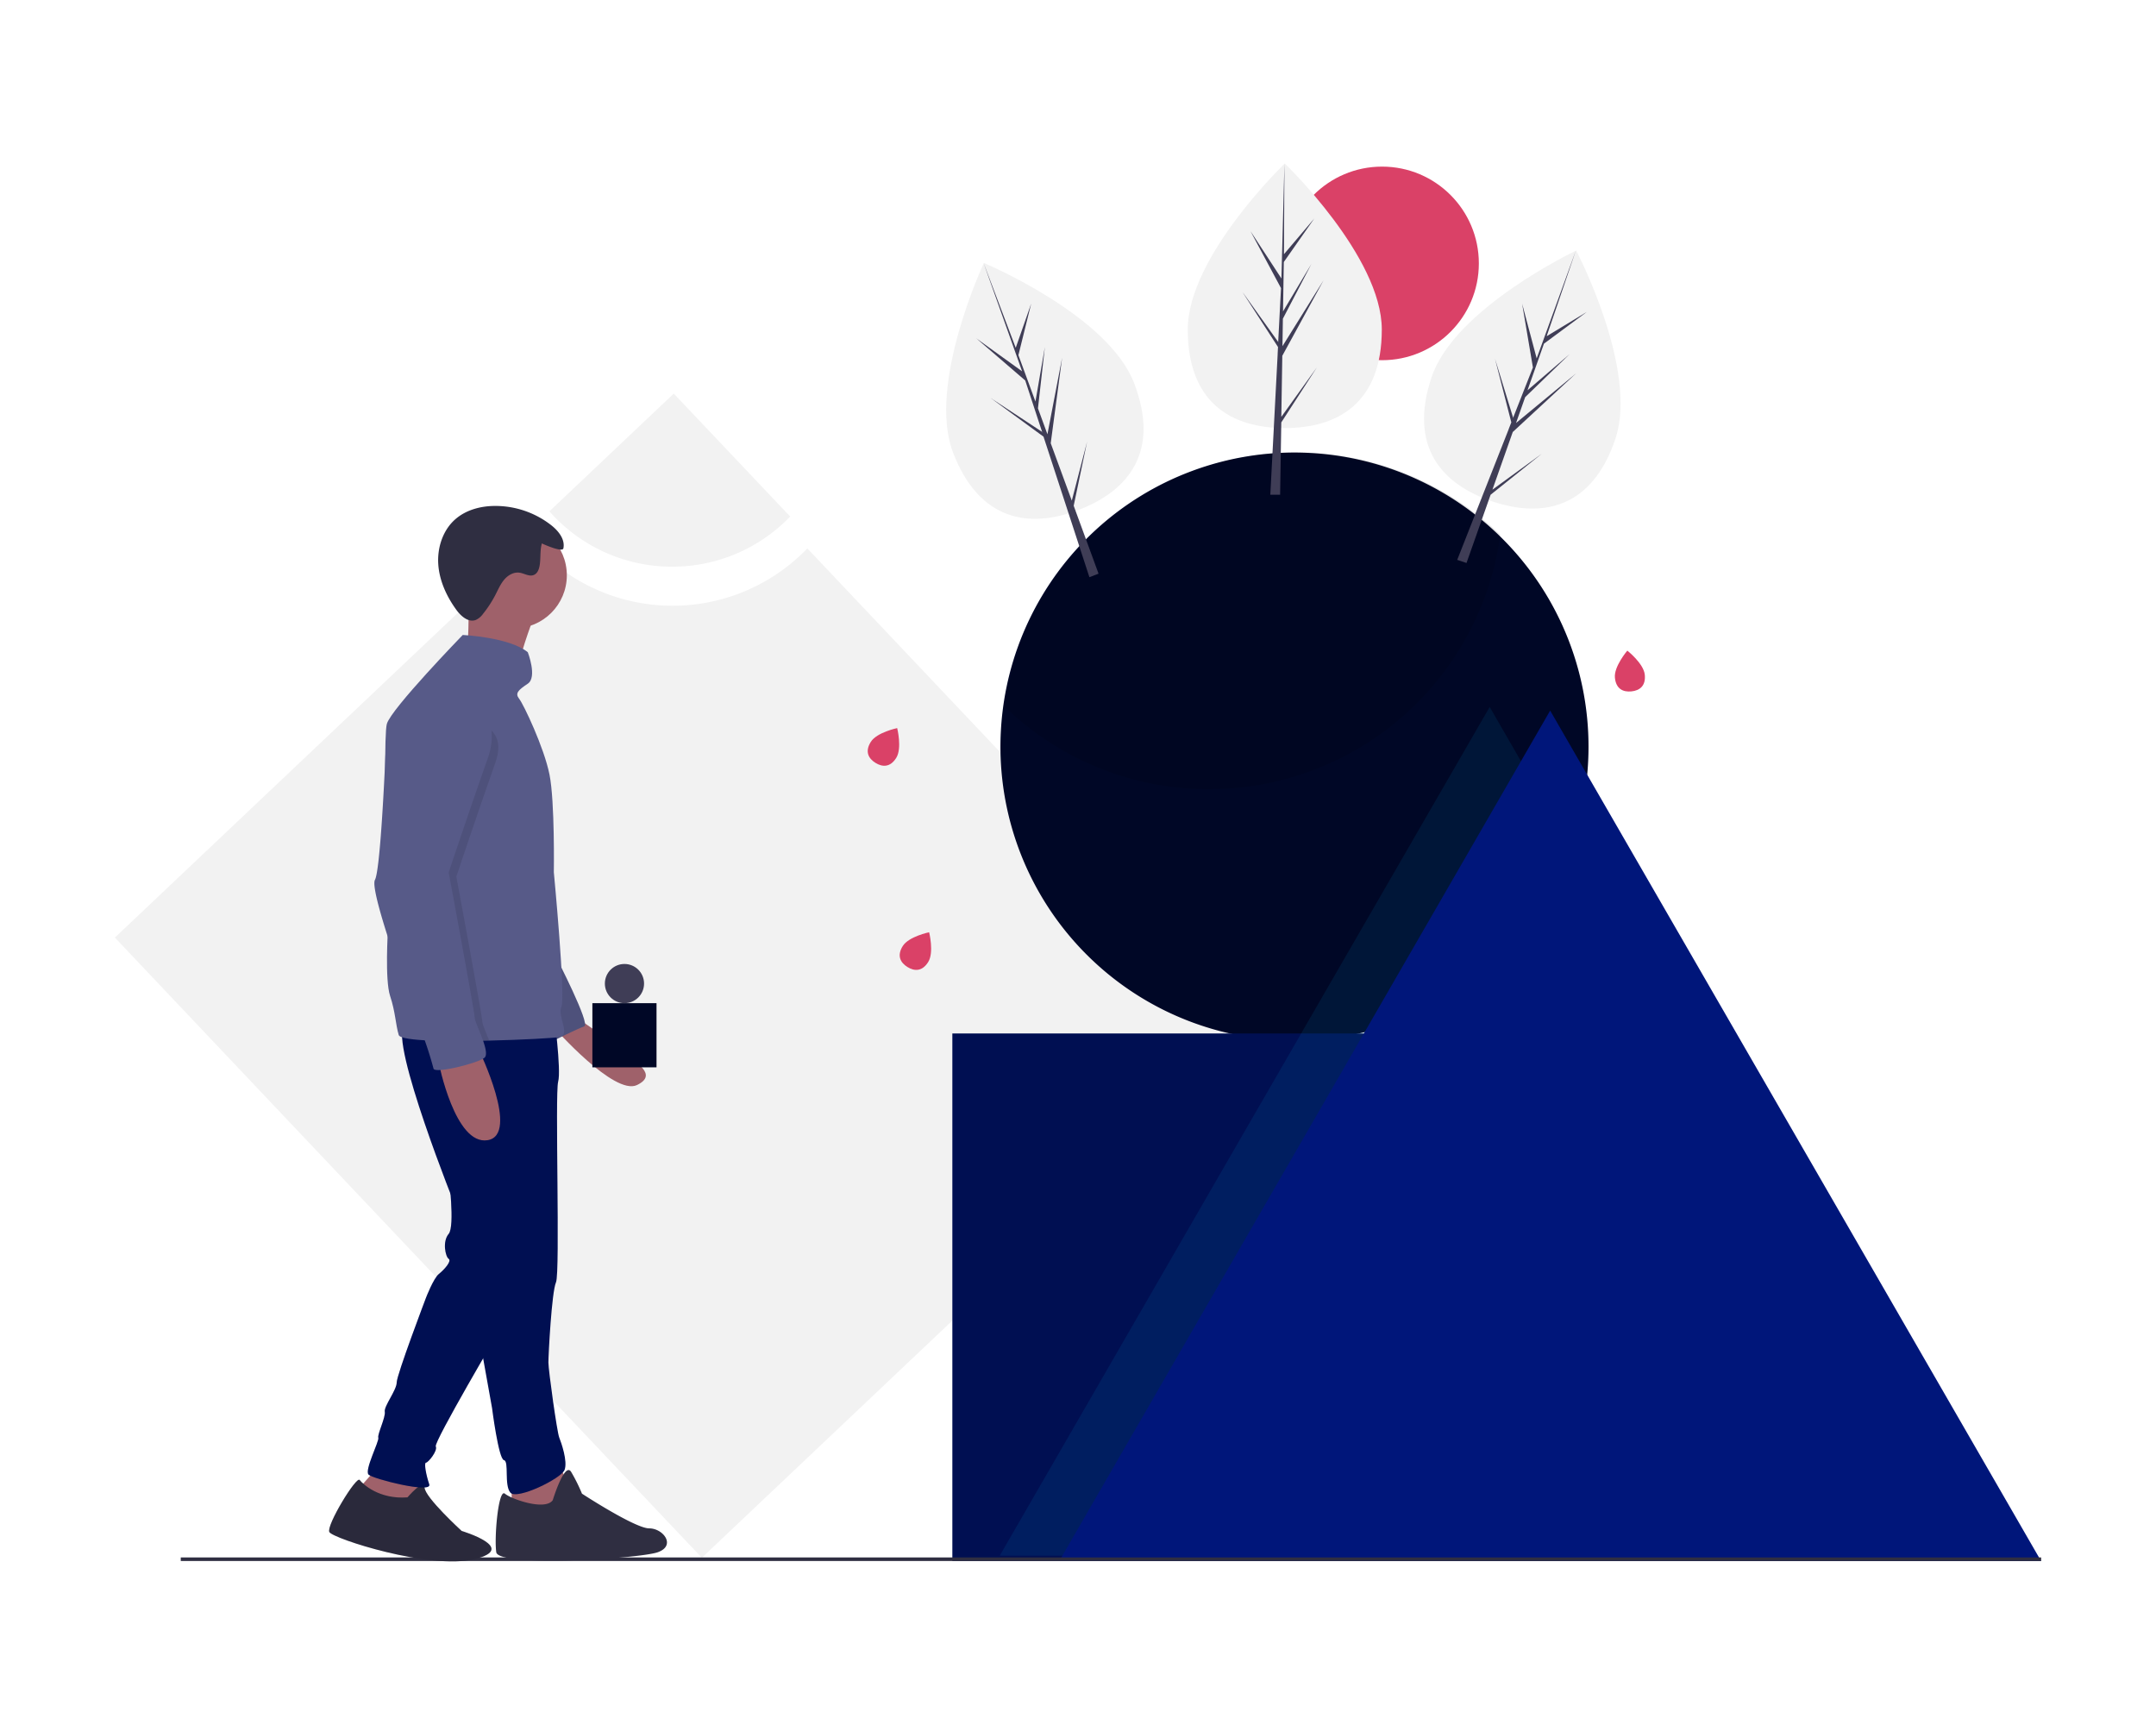 <?xml version="1.0" encoding="UTF-8"?> <svg xmlns="http://www.w3.org/2000/svg" id="Layer_1" data-name="Layer 1" viewBox="0 0 1000 800"><defs><style>.cls-1{fill:#f2f2f2;}.cls-2{fill:#000726;}.cls-3,.cls-5,.cls-9{opacity:0.1;isolation:isolate;}.cls-4,.cls-9{fill:#000f52;}.cls-5{fill:#00a5e0;}.cls-6{fill:#00167a;}.cls-7{fill:#2f2e41;}.cls-8{fill:#9f616a;}.cls-10{fill:#575a88;}.cls-11{fill:#3f3d56;}.cls-12{fill:#da4167;}</style></defs><g id="Group_413" data-name="Group 413"><g id="Group_412" data-name="Group 412"><path id="Path_568" data-name="Path 568" class="cls-1" d="M374.46,254.34a86.77,86.77,0,0,1-122.69,2.32q-2.55-2.45-4.89-5.1L53.28,434.82,325.53,722.44,585,476.81Z"></path><path id="Path_569" data-name="Path 569" class="cls-1" d="M311.79,262.81a75.7,75.7,0,0,0,54.71-23.27l-54-57-57.68,54.6A75.73,75.73,0,0,0,311.79,262.81Z"></path><path id="Path_570" data-name="Path 570" class="cls-2" d="M736.79,346.22A136.25,136.25,0,0,1,600.69,482.6h-.28c-.78,0-1.55,0-2.33,0-3.27-.05-6.5-.21-9.72-.5A136.38,136.38,0,1,1,736.79,346.22Z"></path><path id="Path_571" data-name="Path 571" class="cls-3" d="M679.44,296.87A135.57,135.57,0,0,0,695.88,248a136.39,136.39,0,0,0-229.79,79.84,135.86,135.86,0,0,0,82.6,37.66c3.21.28,6.44.45,9.72.5.77,0,1.55,0,2.33,0A136.18,136.18,0,0,0,679.44,296.87Z"></path><rect id="Rectangle_319" data-name="Rectangle 319" class="cls-4" x="441.72" y="479.29" width="219.03" height="244.65"></rect><path id="Path_572" data-name="Path 572" class="cls-5" d="M730.89,397.14a136.51,136.51,0,0,1-95.55,79.67h30.37V721.46h-202L577.06,525.09l26-45,1.89-3.29,86-148.92Z"></path><path id="Path_573" data-name="Path 573" class="cls-6" d="M719,329.55l113.86,197.2L946.72,724H491.31l113.86-197.2Z"></path><rect id="Rectangle_320" data-name="Rectangle 320" class="cls-7" x="83.84" y="722.29" width="862.89" height="1.65"></rect><path id="Path_574" data-name="Path 574" class="cls-8" d="M195,684.87l-1.51,12.58-8.55,4-9.55-3-6.54,3-2-11.57,11.57-13.07Z"></path><path id="Path_575" data-name="Path 575" class="cls-7" d="M189,694.43s7.8-9.09,7.93-4.55S214.13,710,214.13,710s26.65,8,6,13.07-65.88-9.55-67.38-12.57,12.57-26.15,14.08-24.14S175.92,695.43,189,694.43Z"></path><path id="Path_576" data-name="Path 576" class="cls-4" d="M208.1,545.08s3,23.64,0,27.16-1.51,10.55,0,11.56-2,5-4.52,7-6,11.06-6,11.06S184,637.6,184,641.13s-6,11.06-5.53,13.57-3.53,10.56-3,12.07-6.54,15.09-4.53,17.1,29.67,9,28.16,4.53-2.51-10.06-1.51-10.06,5.53-5.53,4.53-7.54S232.24,616,232.24,616Z"></path><path id="Path_577" data-name="Path 577" class="cls-3" d="M189,694.43s7.8-9.09,7.93-4.55S214.13,710,214.13,710s26.65,8,6,13.07-65.88-9.55-67.38-12.57,12.57-26.15,14.08-24.14S175.92,695.43,189,694.43Z"></path><path id="Path_578" data-name="Path 578" class="cls-9" d="M208.1,545.08s3,23.64,0,27.16-1.51,10.55,0,11.56-2,5-4.52,7-6,11.06-6,11.06S184,637.6,184,641.13s-6,11.06-5.53,13.57-3.53,10.56-3,12.07-6.54,15.09-4.53,17.1,29.67,9,28.16,4.53-2.51-10.06-1.51-10.06,5.53-5.53,4.53-7.54S232.24,616,232.24,616Z"></path><path id="Path_579" data-name="Path 579" class="cls-8" d="M259.39,678.63l5.54,14.08-2.52,19.62-16.09-1-9-8.05v-17.1Z"></path><path id="Path_580" data-name="Path 580" class="cls-7" d="M256.38,695.73s5.53-18.1,8.55-13.08a78.61,78.61,0,0,1,5,10.06s24.64,16.1,31.18,16.1,12.58,8,4,11.06-73.92,7-74.93,0,1-29.67,4-27.15S252.86,700.76,256.38,695.73Z"></path><path id="Path_581" data-name="Path 581" class="cls-8" d="M268.94,473S291.11,488,292.11,490s13.87,8.2,3.31,13.22-38.54-26.78-38.54-26.78Z"></path><path id="Path_582" data-name="Path 582" class="cls-10" d="M257.89,443.8S274,475,271,476s-15.09,7-15.09,7l-5.53-31.68Z"></path><path id="Path_583" data-name="Path 583" class="cls-3" d="M257.89,443.8S274,475,271,476s-15.09,7-15.09,7l-5.53-31.68Z"></path><path id="Path_584" data-name="Path 584" class="cls-4" d="M256.88,470s3.52,26.15,2,31.68,1,88.5-1,93-3.52,33.7-3.52,37.22,4,32.18,5,34.7,4,11.06,2.51,15.08-22.13,14.08-25.14,10.56-.5-14.58-3-15.08S228.22,653,228.22,653l-16.6-92.52s-31.17-77.44-24.13-85S256.88,470,256.88,470Z"></path><circle id="Ellipse_182" data-name="Ellipse 182" class="cls-8" cx="238.27" cy="266.8" r="24.64"></circle><path id="Path_585" data-name="Path 585" class="cls-8" d="M247.33,286.91s-8.05,21.12-7,25.64-23.64-8-23.64-8,1.51-24.64,0-31.18S247.33,286.91,247.33,286.91Z"></path><path id="Path_586" data-name="Path 586" class="cls-10" d="M179.76,424.49c.11,4.22.18,6.74.18,6.74s-1.5,23.13,1,30.67,2.51,13.08,4,18.1c.44,1.46,6.46,2.25,14.92,2.6,7.75.31,17.55.27,27,0,15.58-.36,30.1-1.2,32.54-1.64,5.53-1-1-9.56,1-14.08s-3.52-62.36-3.52-62.36.5-32.68-2-45.25-12.07-32.69-14.08-35.2-.5-4,4-7,0-14.59,0-14.59c-8.55-7-30.17-8-30.17-8s-33.19,34.19-35.2,41.23c-1.22,4.26-.78,38.24-.25,64.48C179.4,410,179.62,418.81,179.76,424.49Z"></path><path id="Path_587" data-name="Path 587" class="cls-8" d="M222.18,487.05s19.11,39.22,4,41.73-22.63-35.7-22.63-35.7Z"></path><path id="Path_588" data-name="Path 588" class="cls-7" d="M261.31,254.31c.88-4.23-2.35-8.18-5.76-10.83a42.07,42.07,0,0,0-25.9-8.84c-6.59,0-13.4,1.78-18.38,6.1-5.81,5-8.47,13.12-8,20.79s3.83,15,8.33,21.2c2.16,3,5.63,6.09,9.09,4.78a8.41,8.41,0,0,0,3.36-2.84,52.28,52.28,0,0,0,5.76-8.85c1.24-2.4,2.31-4.93,4.06-7s4.38-3.6,7.06-3.23c2.21.3,4.38,1.86,6.49,1.13,2.34-.81,2.91-3.81,3.1-6.29.2-2.71.06-5.86.81-8.42C252.17,252.46,260.91,256.33,261.31,254.31Z"></path><path id="Path_589" data-name="Path 589" class="cls-3" d="M179.76,424.49c5.64,20.31,18.55,54.54,19.29,56,.19.37.48,1.11.84,2.09,7.75.32,17.55.27,27,0-1.46-3.81-3.16-7.49-3.16-8.68,0-2.51-12.07-67.38-12.07-67.38s9.56-28.66,18.1-52.8-25.39-19.36-25.39-19.36C186.23,329.9,183,337.7,183,337.7s-1.6,42.39-3.77,62.46c-.56,5.15-1.15,8.82-1.76,9.95C176.63,411.58,177.71,417.12,179.76,424.49Z"></path><path id="Path_590" data-name="Path 590" class="cls-10" d="M211.62,318.09s23.13,9.55,14.59,33.69-18.1,52.8-18.1,52.8,12.06,64.86,12.06,67.38,7.55,16.09,4.53,18.6-23.13,7.55-23.63,5a171.25,171.25,0,0,0-5.54-17.1c-1-2-24.64-64.87-21.62-70.4,2.22-4.07,4.17-41.36,5-60.78a31.91,31.91,0,0,1,16.65-26.87A22.12,22.12,0,0,1,211.62,318.09Z"></path><rect id="Rectangle_321" data-name="Rectangle 321" class="cls-2" x="274.76" y="465.24" width="29.75" height="29.75"></rect><circle id="Ellipse_183" data-name="Ellipse 183" class="cls-11" cx="289.64" cy="456.15" r="9.09"></circle><circle id="Ellipse_184" data-name="Ellipse 184" class="cls-12" cx="641.03" cy="122.16" r="44.89"></circle><path id="Path_591" data-name="Path 591" class="cls-1" d="M640.91,152.83c0,33.87-20.14,45.7-45,45.7s-45-11.83-45-45.7,45-77,45-77S640.91,119,640.91,152.83Z"></path><path id="Path_592" data-name="Path 592" class="cls-11" d="M594.3,193.34l.46-28.34,19.17-35.07-19.1,30.62.2-12.75,13.21-25.37-13.15,22h0l.37-22.92,14.15-20.2L595.52,117.9l.23-42-1.46,55.64.12-2.3L580,107.2l14.16,26.42-1.34,25.6,0-.68-16.58-23.17,16.53,25.57-.17,3.2,0,.05v.26l-3.4,65h4.55l.54-33.55,16.49-25.51Z"></path><path id="Path_593" data-name="Path 593" class="cls-1" d="M749.28,203.45c-10.75,32.12-33.6,37-57.15,29.07S653.23,207,664,174.91s67.07-58.71,67.07-58.71S760,171.33,749.28,203.45Z"></path><path id="Path_594" data-name="Path 594" class="cls-11" d="M692.22,227.09l9.43-26.74L731,173.18l-27.83,23,4.24-12L728,164.26,708.49,181h0l7.63-21.62L736,144.66l-18.63,11.27,13.56-39.79-19,52.31.84-2.14L706,140.87l5,29.55-9.39,23.85.18-.65-8.38-27.24,7.57,29.5-1.18,3,0,0-.07.25-23.84,60.52,4.31,1.44,11.17-31.64,23.73-19Z"></path><path id="Path_595" data-name="Path 595" class="cls-1" d="M526,177.61c12.18,31.6-2.36,49.88-25.53,58.81s-46.22,5.14-58.4-26.46,14.28-88,14.28-88S513.86,146,526,177.61Z"></path><path id="Path_596" data-name="Path 596" class="cls-11" d="M497.12,232.18l-9.77-26.62,5.28-39.62-6.81,35.45-4.39-12,3.2-28.43-4.37,25.26h0l-7.9-21.52,5.94-23.94-7.18,20.55L456.22,122l18.65,52.45-.71-2.18-21.34-15.37,22.71,19.56,8,24.38-.28-.62-23.8-15.66L484,202.5l1,3.05v.06l.1.24,20.19,61.83,4.24-1.63L498,234.55l6.22-29.73Z"></path><path id="Path_597" data-name="Path 597" class="cls-12" d="M430.52,446.15c-2.79,4.45-6.4,4.34-9.66,2.3s-4.93-5.25-2.15-9.7,12.24-6.4,12.24-6.4S433.31,441.7,430.52,446.15Z"></path><path id="Path_598" data-name="Path 598" class="cls-12" d="M762.89,312.92c.52,5.22-2.41,7.35-6.24,7.73s-7.11-1.14-7.62-6.36,5.76-12.55,5.76-12.55S762.37,307.7,762.89,312.92Z"></path><path id="Path_599" data-name="Path 599" class="cls-12" d="M415.7,351.47c-2.79,4.45-6.4,4.35-9.67,2.3s-4.93-5.25-2.14-9.7,12.24-6.4,12.24-6.4S418.48,347,415.7,351.47Z"></path></g></g></svg> 